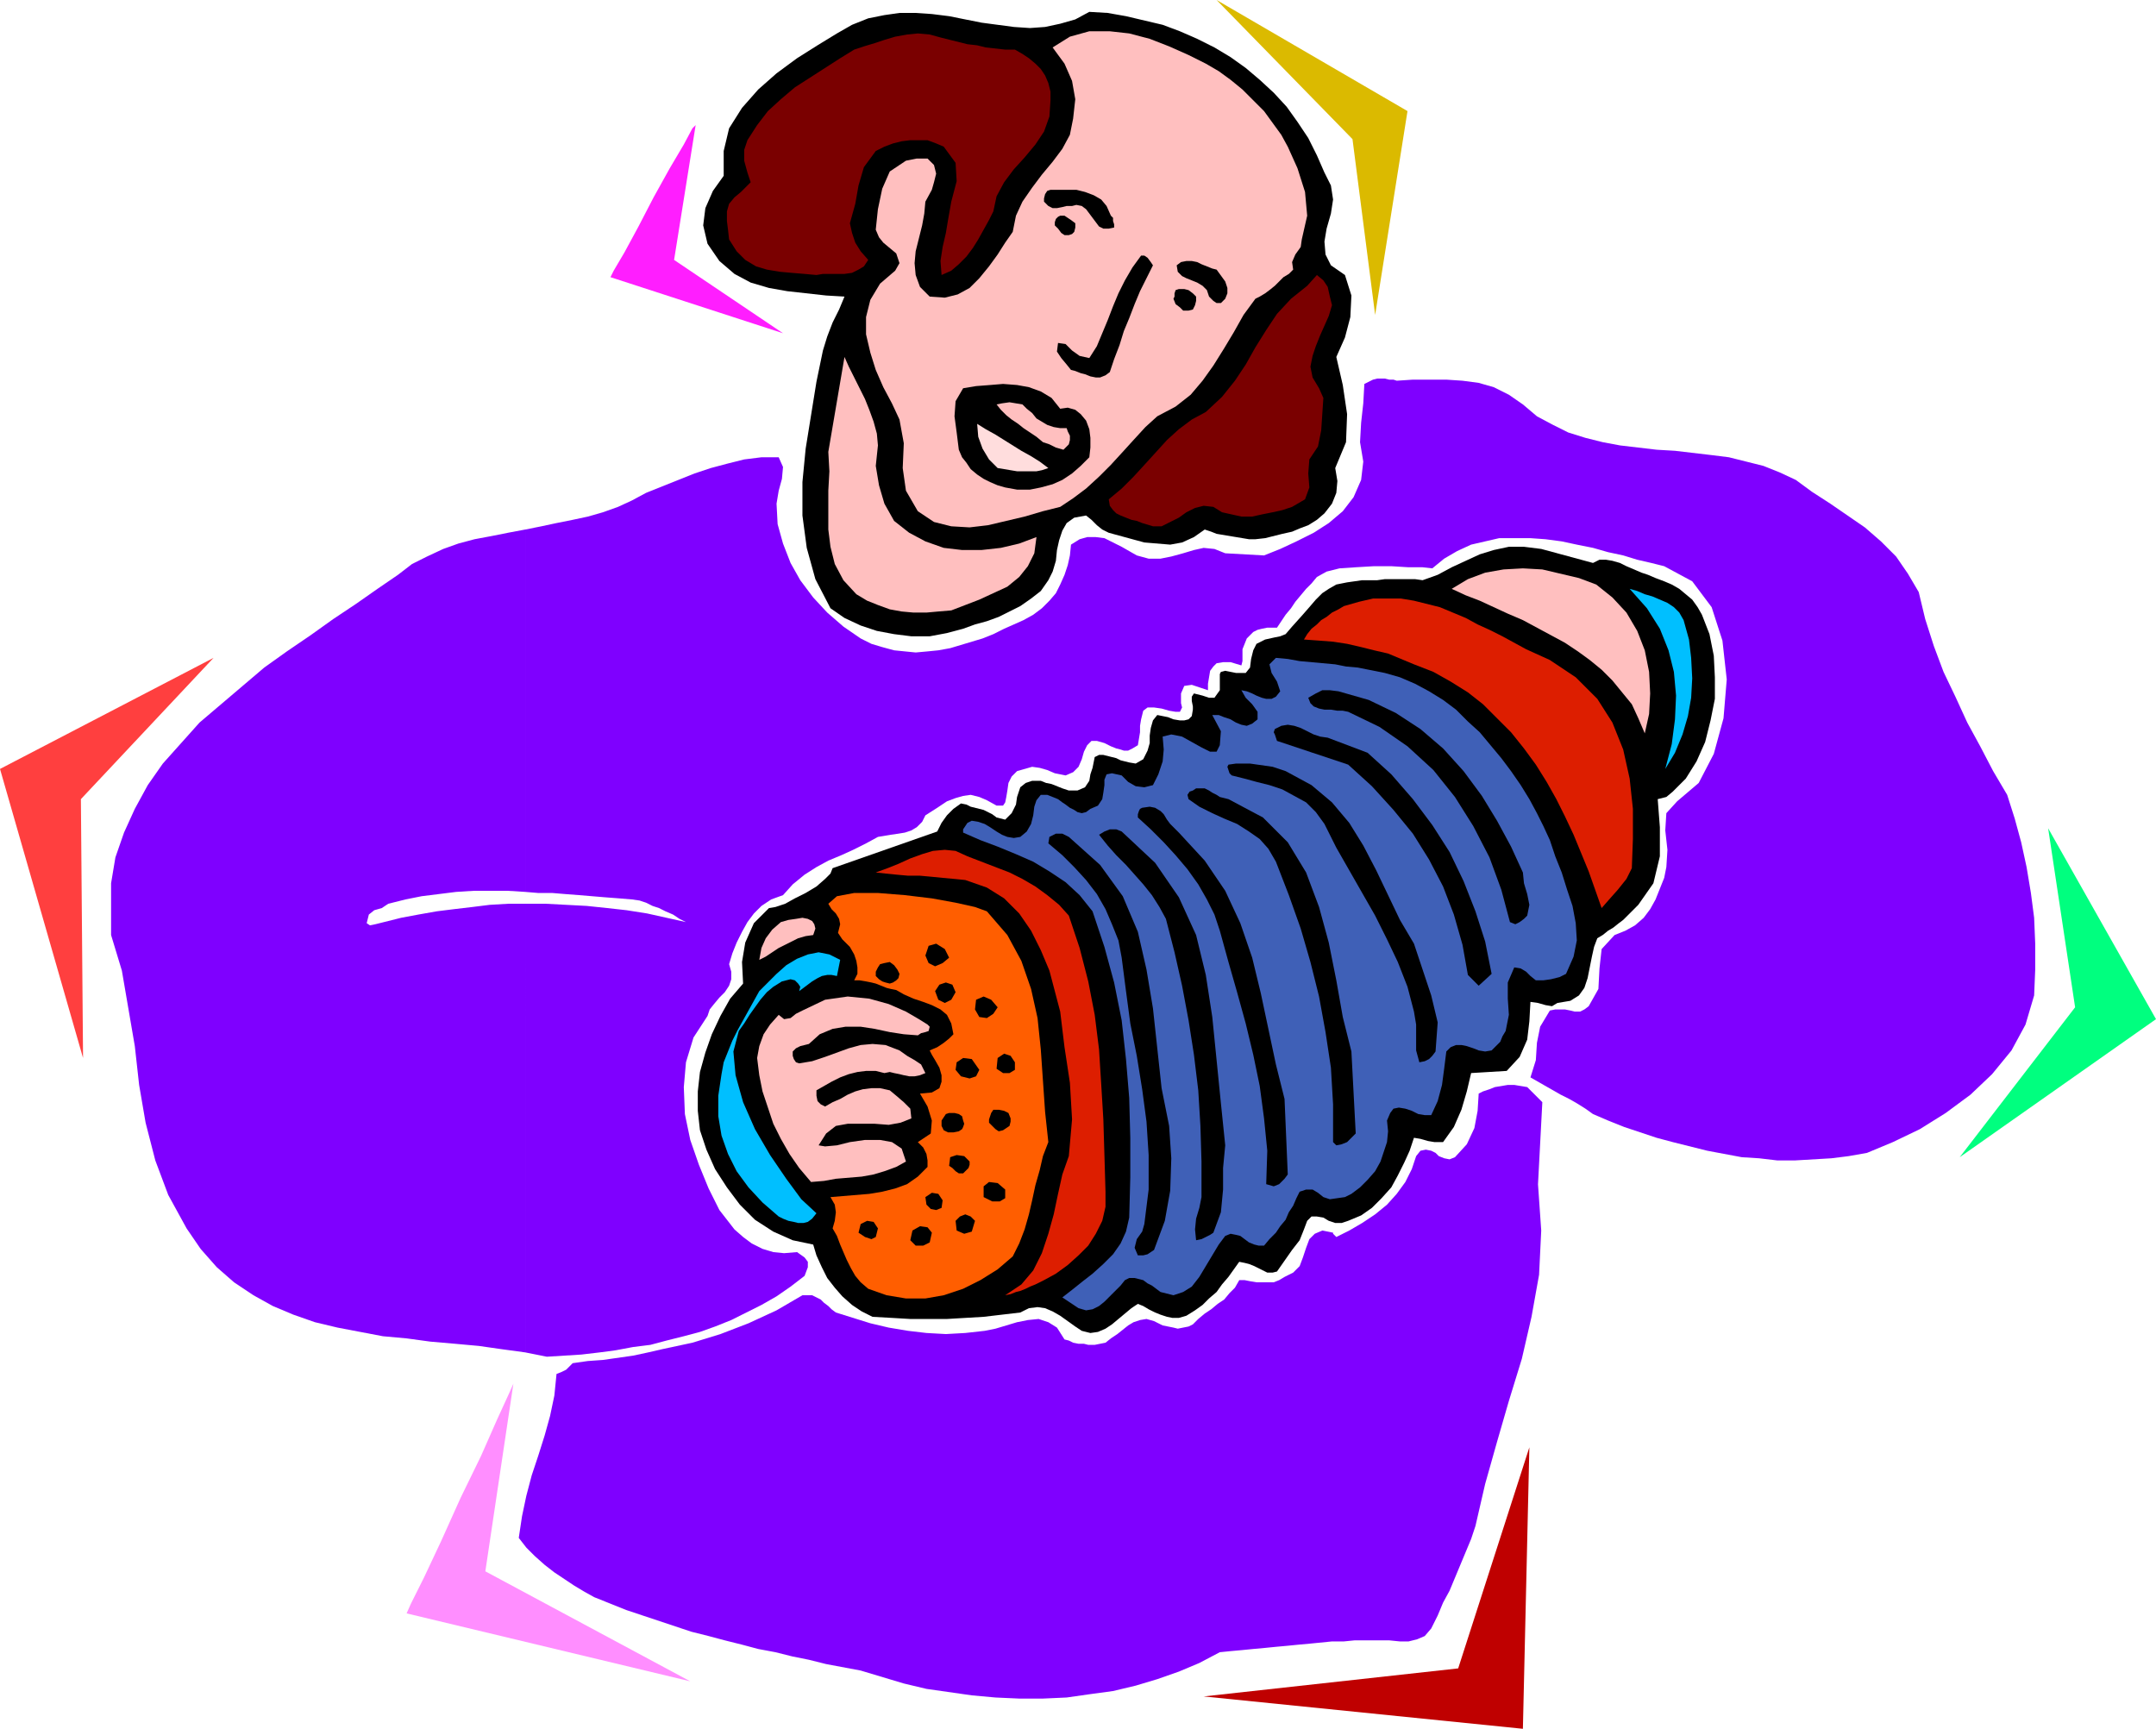 <svg xmlns="http://www.w3.org/2000/svg" fill-rule="evenodd" height="1.603in" preserveAspectRatio="none" stroke-linecap="round" viewBox="0 0 1999 1603" width="1.999in"><style>.pen1{stroke:none}.brush2{fill:#000}.brush3{fill:#ffbfbf}.brush4{fill:#7a0000}.brush5{fill:#7f00ff}.brush7{fill:#00bfff}.brush8{fill:#dd1e00}</style><path class="pen1 brush2" d="m1228 160 6 12 2 13-2 13-4 14-2 12 1 12 5 10 13 9 6 19-1 20-5 19-8 18 6 26 4 27-1 26-10 24 2 12-1 11-4 10-7 9-7 6-8 5-8 3-7 3-9 2-8 2-8 2-9 1h-6l-6-1-6-1-6-1-6-1-6-1-5-2-6-2-10 7-11 5-11 2-12-1-12-1-11-3-11-3-11-3-6-3-5-4-5-5-5-4-11 2-7 5-4 7-3 9-2 9-1 10-3 10-4 8-7 10-9 7-10 7-10 5-10 5-11 4-11 3-11 4-15 4-16 3h-17l-16-2-16-3-15-5-15-7-13-9-14-27-8-29-4-30v-31l3-31 5-31 5-31 6-29 4-13 5-13 6-12 5-12-17-1-18-2-18-2-17-3-17-5-15-8-14-12-11-16-4-17 2-16 7-16 10-14v-23l5-21 12-19 15-17 17-15 19-14 19-12 18-11 14-8 15-6 15-3 14-2h15l15 1 16 2 15 3 15 3 15 2 15 2 15 1 14-1 14-3 14-4 13-7 17 1 17 3 17 4 17 4 16 6 16 7 16 8 15 9 14 10 13 11 13 12 12 13 10 14 10 15 8 16 7 16z"/><path class="pen1 brush3" d="m1194 136 9 20 7 22 2 22-5 22-1 7-5 7-3 7 1 7-4 4-5 3-4 4-4 4-5 4-4 3-5 3-4 2-11 15-9 16-9 15-10 16-10 14-11 13-14 11-17 9-11 10-11 12-10 11-11 12-11 11-12 11-12 9-12 8-16 4-17 5-17 4-17 4-17 2-17-1-16-4-15-10-11-19-3-21 1-23-4-22-7-15-8-15-7-16-5-16-4-17v-16l4-16 9-15 7-6 7-6 4-7-3-9-6-5-6-5-4-5-3-7 2-19 4-19 7-16 15-10 5-1 5-1h10l6 6 2 8-2 8-2 7-6 11-1 11-2 11-3 12-3 12-1 11 1 11 4 11 9 9 14 1 12-3 11-6 9-9 9-11 8-11 7-11 7-10 3-15 6-13 9-13 9-12 10-12 9-12 7-13 3-15 2-18-3-17-7-16-11-15 16-10 18-5h19l18 2 19 5 18 7 18 8 16 8 12 7 11 8 11 9 10 10 10 10 8 11 8 11 6 11z"/><path class="pen1 brush4" d="m941 46 7 4 6 4 6 5 5 5 4 6 3 7 2 8v8l-1 15-5 14-8 12-10 12-10 11-9 12-7 13-3 14-4 8-5 9-5 9-5 8-6 8-7 7-7 6-9 4-1-13 2-13 3-13 2-12 3-17 5-19-1-17-11-15-7-3-8-3h-16l-8 1-8 2-8 3-8 4-11 15-5 17-3 17-5 18 2 9 3 9 5 8 7 8-4 6-5 3-6 3-7 1h-20l-6 1-11-1-12-1-11-1-12-2-10-3-10-6-8-8-7-11-1-9-1-8v-9l2-7 5-6 6-5 5-5 4-4-3-9-3-11v-10l3-9 9-14 10-13 12-11 13-11 14-9 14-9 14-9 13-8 9-3 10-3 9-3 10-3 11-2 10-1 11 1 11 3 8 2 8 2 8 2 9 1 8 2 9 1 9 1h9z"/><path class="pen1 brush2" d="m1030 200 2 2v3l1 3v3l-5 1h-5l-4-2-3-4-3-4-3-4-3-4-4-3-5-1-4 1h-5l-4 1-5 1h-4l-4-2-4-4v-3l1-4 2-3 3-1h24l8 2 8 3 7 4 5 6 4 9zm-33 7v4l-1 4-2 2-3 1h-4l-3-2-3-4-3-3v-3l1-3 2-2 2-1h4l3 2 3 2 4 3zm72 39-6 12-6 12-5 12-5 13-5 12-4 13-5 13-4 12-4 3-5 2h-4l-5-1-5-2-4-1-5-2-4-1-4-5-5-6-4-6 1-8 7 1 6 6 7 5 9 2 7-11 5-12 5-12 5-13 5-12 6-12 7-12 8-11h3l3 2 3 4 2 3zm67 15 2 6v5l-2 5-4 4h-4l-3-2-2-2-2-2-2-6-4-4-5-3-5-2-5-2-4-2-4-4-1-6 4-3 5-1h5l5 1 4 2 5 2 5 2 4 1 8 11z"/><path class="pen1 brush4" d="m1235 283-3 10-4 9-4 9-4 10-3 9-2 10 2 10 6 10 4 9-1 15-1 15-3 15-8 12-1 13 1 13-4 11-12 7-9 3-9 2-10 2-9 2h-10l-9-2-9-2-8-5-9-1-8 2-8 4-7 5-8 4-8 4h-8l-10-3-5-2-5-1-5-2-5-2-4-2-3-3-3-4-1-6 12-10 11-11 11-12 10-11 10-11 11-10 12-9 13-7 15-14 12-15 10-15 9-16 10-16 10-15 13-14 15-12 9-10 6 5 4 6 2 9 2 8z"/><path class="pen1 brush2" d="M1109 275v4l-1 4-2 4-4 1h-5l-3-3-4-3-2-5 1-2v-3l1-3 3-1h5l4 1 4 3 3 3z"/><path class="pen1 brush3" d="m814 413-2 19 3 18 5 17 9 16 14 11 15 8 17 6 17 2h18l18-2 17-4 16-6-2 15-6 12-8 10-11 9-13 6-13 6-13 5-13 5-12 1-11 1h-12l-11-1-11-2-11-4-10-4-10-6-12-13-8-15-4-16-2-16v-36l1-18-1-18 15-88 4 9 5 10 5 10 5 10 4 10 4 11 3 11 1 11z"/><path class="pen1 brush2" d="M1263 538h14l7-1h28l7 1 14-5 13-7 13-6 13-6 13-4 14-3h14l16 2 48 13 6-3h6l6 1 7 2 6 3 7 3 7 3 6 2 7 3 8 3 7 3 7 4 6 5 6 5 5 7 4 7 7 18 4 20 1 20v20l-4 20-5 20-8 18-10 16-6 6-6 6-6 5-8 2 2 26v27l-6 25-14 20-5 5-4 4-5 5-4 3-5 4-5 3-5 4-5 3-3 8-2 9-2 10-2 10-3 9-5 7-8 5-12 2-5 3-6-1-7-2-7-1-1 18-2 17-7 16-12 13-33 2-4 17-5 17-7 16-10 14h-8l-6-1-7-2-6-1-4 12-5 11-6 12-6 11-9 10-9 9-10 7-12 5-6 2h-6l-6-2-5-3-6-1h-5l-4 4-3 8-4 10-7 9-7 10-7 10-4 1h-5l-4-2-4-2-4-2-5-2-4-1-5-1-5 7-5 7-6 7-5 7-7 6-6 6-7 5-8 5-7 2h-6l-5-1-6-2-5-2-6-3-5-3-5-2-6 4-6 5-6 5-6 5-6 4-7 3-7 1-8-2-6-4-7-5-7-5-7-4-7-3-7-1-8 1-8 4-17 2-17 2-17 1-17 1h-34l-17-1-18-1-10-5-9-6-9-8-7-8-7-9-5-10-5-11-3-10-19-4-18-8-17-11-14-14-12-16-11-17-8-18-6-18-2-18v-18l2-18 5-18 6-17 8-17 9-16 12-14-1-20 3-18 8-18 14-14 6-1 9-3 9-5 10-5 10-6 8-7 5-5 2-5 97-34 4-8 5-7 6-6 7-5 5 1 4 2 4 1 4 1 4 1 4 2 4 2 4 3 8 2 6-6 4-8 1-7 3-9 5-4 6-2h8l5 2 5 1 5 2 5 2 6 2h8l7-3 4-6 1-6 2-6 1-5 1-5 4-2h4l4 1 4 1 4 1 4 2 4 1 4 1 6 1 7-4 4-8 2-7v-7l1-7 2-7 4-5 5 1 5 1 5 2 6 1h4l4-1 3-3 1-6v-3l-1-5v-4l2-3 8 2 6 2h5l5-7v-15l1-2 4-1 10 2h9l4-5 1-8 2-8 3-6 8-4 9-2 5-1 5-2 6-7 9-10 7-8 6-7 6-6 6-4 7-4 10-2 14-2z"/><path class="pen1 brush5" d="m1412 375 13 11 15 8 14 7 16 5 16 4 16 3 17 2 17 2 17 1 17 2 17 2 16 2 16 4 16 4 15 6 15 7 15 11 17 11 16 11 16 11 15 13 14 14 11 16 10 17 6 25 8 25 9 24 11 23 11 24 12 22 12 23 13 22 7 22 6 22 5 23 4 24 3 23 1 24v24l-1 24-8 27-13 24-18 22-20 19-23 17-24 15-25 12-24 10-17 3-16 2-17 1-17 1h-16l-17-2-16-1-16-3-16-3-16-4-16-4-15-4-15-5-15-5-15-6-14-6-7-5-8-5-7-4-8-4-7-4-7-4-7-4-7-4 5-16 1-16 3-15 9-15 5-1h9l5 1 4 1h5l4-2 4-3 9-16 1-19 2-18 12-13 10-4 9-5 8-7 6-8 5-9 4-10 4-10 2-10 1-16-2-18 1-16 10-11 20-17 14-27 9-33 3-36-4-36-10-31-18-24-26-14-12-3-13-3-13-4-14-3-14-4-15-3-14-3-15-2-14-1h-29l-13 3-13 3-13 6-12 7-11 9-9-1h-13l-16-1h-16l-17 1-15 1-12 3-9 5-5 6-5 5-5 6-5 6-4 6-5 6-4 6-4 6h-9l-5 1-4 1-4 2-3 3-3 3-2 5-2 5v11l-1 4-10-3h-7l-6 1-3 3-3 4-1 6-1 6v6l-6-2-9-3-7 1-3 7v9l1 4-2 4h-4l-6-1-7-2-7-1h-6l-4 3-2 8-1 6v6l-1 6-1 6-5 3-4 2h-4l-3-1-4-1-5-2-6-3-7-2h-5l-4 4-3 6-2 7-3 7-5 5-7 3-10-2-7-3-7-2-7-1-7 2-7 2-5 5-3 6-1 7-1 6-1 5-2 3h-6l-9-5-7-3-8-2-7 1-7 2-8 3-9 6-11 7-3 6-5 5-5 3-6 2-6 1-7 1-6 1-6 1-11 6-12 6-11 5-12 5-11 6-11 7-11 9-9 10-11 4-9 6-7 7-6 8-5 9-5 10-4 10-3 10 2 7v7l-2 6-4 6-5 5-5 6-4 5-2 6-13 20-7 23-2 23 1 25 5 24 8 23 9 22 10 20 7 9 7 9 8 7 8 6 10 5 10 3 10 1 12-1 7 5 3 4v5l-3 8-13 10-13 9-14 8-14 7-14 7-15 6-14 5-15 4-16 4-15 4-16 2-16 3-15 2-17 2-16 1-16 1-5-1-5-1-5-1-5-1V838h19l19 1 19 1 19 2 18 2 19 3 18 4 18 4-6-3-6-4-7-3-6-3-6-2-6-3-6-2-7-1-12-1-13-1-12-1-12-1-13-1-12-1h-13l-12-1V491l15-3 14-3 15-3 14-3 14-4 14-5 13-6 13-7 15-6 15-6 15-6 15-5 15-4 16-4 16-2h16l4 9-1 11-3 11-2 12 1 19 5 18 7 18 9 16 12 16 13 14 15 13 16 11 10 5 10 3 11 3 10 1 10 1 11-1 10-1 11-2 10-3 10-3 10-3 10-4 10-5 9-4 9-4 9-5 8-6 7-7 6-7 4-8 4-9 3-9 2-9 1-10 8-5 7-2h8l8 1 8 4 8 4 7 4 7 4 11 3h11l10-2 11-3 10-3 9-2 10 1 10 4 36 2 15-6 15-7 16-8 14-9 13-11 10-13 7-16 2-17-3-18 1-18 2-18 1-18 4-2 4-2 4-1h7l4 1h4l3 1 15-1h31l15 1 15 2 14 4 14 7 13 9zm-925 879-22-3-21-3-22-2-23-2-22-3-22-2-21-4-21-4-21-5-20-7-19-8-18-10-18-12-16-14-15-17-13-19-17-31-12-32-9-35-6-35-4-36-6-35-6-35-10-33v-48l4-24 8-23 10-22 12-22 14-20 17-19 17-19 20-17 20-17 20-17 21-15 22-15 21-15 21-14 20-14 19-13 13-10 14-7 15-7 14-5 15-4 16-3 15-3 16-3v336l-16-1h-32l-16 1-16 2-16 2-15 3-16 4-6 4-7 2-5 4-2 8 3 2 5-1 4-1 4-1 16-4 16-3 17-3 16-2 17-2 16-2 17-1h16v416z"/><path class="pen1 brush2" d="m983 379 7-1 7 2 5 4 5 6 3 8 1 8v9l-1 9-8 8-8 7-9 6-9 4-11 3-10 2h-12l-11-2-7-2-7-3-6-3-6-4-6-5-4-6-4-5-3-7-2-16-2-15 1-14 7-12 12-2 13-1 12-1 13 1 11 2 11 4 10 6 8 10z"/><path class="pen1 brush3" d="m989 397 1 3 2 4v4l-1 4-5 5-7-2-6-3-6-2-6-5-6-4-6-4-5-4-6-4-5-4-5-5-4-5 5-1 7-1 6 1 6 1 4 4 5 4 4 5 5 3 5 3 6 2 6 1h6z"/><path class="pen1" style="fill:#fdd" d="m972 434-6 2-5 1h-18l-6-1-6-1-6-1-8-8-6-10-4-11-1-12 8 5 9 5 8 5 8 5 8 5 9 5 8 5 8 6z"/><path class="pen1 brush3" d="m1525 680-6-14-6-13-9-11-9-11-10-10-11-9-11-8-12-8-13-7-13-7-13-7-14-6-13-6-13-6-13-5-13-6 15-9 16-6 17-3 18-1 18 1 17 4 17 4 16 6 15 12 13 14 10 17 7 18 4 20 1 20-1 19-4 18z"/><path class="pen1 brush7" d="m1561 575 5 18 2 17 1 19-1 18-3 17-5 17-7 17-9 15 6-23 3-23 1-22-2-22-5-20-8-20-12-19-16-18 7 2 7 3 7 2 7 3 7 3 6 4 5 5 4 7z"/><path class="pen1 brush8" d="m1437 612 24 16 20 20 14 22 10 25 6 27 3 28v28l-1 27-5 10-8 10-8 9-7 8-6-17-6-17-7-17-7-17-8-17-8-16-9-16-10-16-11-15-12-15-13-13-13-13-14-11-16-10-16-9-18-7-12-5-12-5-13-3-12-3-13-3-13-2-13-1-14-1 3-5 4-5 5-4 4-4 5-3 5-4 6-3 5-3 14-4 13-3h26l12 2 12 3 12 3 12 5 12 5 11 6 11 5 12 6 11 6 11 6 11 5 11 5z"/><path class="pen1" style="fill:#3f60b7" d="m1269 621 15 3 14 4 14 6 13 7 13 8 12 9 11 11 11 10 10 12 10 12 9 12 9 13 8 13 7 13 6 12 6 13 5 15 6 15 5 16 5 15 3 16 1 16-3 15-7 16-6 3-8 2-7 1h-7l-5-4-4-4-5-3-6-1-6 14v15l1 15-3 15-3 5-2 5-4 4-4 4-6 1-6-1-5-2-6-2-5-1h-5l-5 2-4 4-2 16-2 15-4 15-6 13h-6l-6-1-6-3-6-2-6-1-5 1-3 4-3 7 1 10-1 10-3 9-3 9-5 9-7 8-7 7-8 6-6 3-7 1-7 1-6-2-5-4-5-3h-6l-6 2-3 6-3 7-4 6-3 7-5 6-4 6-6 6-5 6h-5l-4-1-5-2-4-3-4-3-4-1-5-1-5 2-6 8-6 10-6 10-6 10-7 9-8 5-9 3-12-3-4-3-4-3-4-2-4-3-4-1-4-1h-5l-4 2-4 5-5 5-5 5-5 5-5 4-6 3-6 1-7-2-15-10 9-7 10-8 9-7 10-9 9-9 7-10 5-11 3-13 1-37v-37l-1-37-3-36-4-36-7-35-9-33-11-33-12-15-13-12-15-10-15-9-16-7-17-7-16-6-16-7v-3l2-3 2-3 4-2 6 1 6 2 5 3 6 4 5 3 5 2 6 1 6-1 6-5 4-7 2-8 1-8 2-6 4-5h6l10 4 4 3 3 2 4 3 4 2 3 2 4 1 4-1 4-3 7-3 4-6 1-6 1-7v-5l2-5 5-1 9 2 6 6 7 4 8 1 8-2 5-10 4-12 1-11-1-12 8-2 10 2 9 5 9 5 8 4h6l3-6 1-13-8-15h6l5 2 6 2 5 3 5 2 5 1 5-2 5-4v-7l-5-7-6-6-4-7 5 1 5 2 4 2 5 2 4 1h5l4-2 4-5-3-9-5-8-2-8 6-6 11 1 11 2 11 1 11 1 11 1 10 2 11 1 10 2z"/><path class="pen1 brush2" d="m1412 809 1 10 3 10 2 10-2 10-3 3-4 3-4 2-5-2-8-30-11-30-15-29-17-27-20-25-24-22-26-18-29-14-5-1h-5l-6-1h-6l-5-1-5-2-3-3-2-5 7-4 6-3h7l8 1 7 2 7 2 7 2 7 2 25 12 23 15 21 18 19 21 17 23 14 23 13 24 11 24z"/><path class="pen1 brush2" d="m1268 698 22 20 20 23 18 24 16 25 13 27 11 28 9 28 6 30-12 11-10-10-5-28-8-28-10-26-13-25-15-24-18-22-20-22-22-20-66-22-1-3-1-3-1-2 1-3 6-3 6-1 6 1 6 2 6 3 6 3 6 2 7 1 37 14z"/><path class="pen1 brush2" d="m1311 875 8 24 8 24 6 25-2 27-3 4-3 3-4 2-5 1-3-11v-24l-2-12-6-23-9-23-10-21-11-22-12-21-12-21-12-21-11-22-8-11-9-9-11-6-11-6-12-4-12-3-11-3-12-3-2-2-1-3-1-3 1-2 7-1h13l7 1 7 1 7 1 6 2 6 2 24 13 19 16 16 19 13 21 12 23 11 23 11 23 13 22z"/><path class="pen1 brush2" d="m1139 741 32 17 23 23 17 28 12 32 9 33 7 35 6 34 8 32 4 76-4 4-4 4-5 2-5 1-3-3v-35l-2-34-5-33-6-33-8-32-9-31-11-31-12-31-7-12-8-9-10-7-11-7-12-5-11-5-12-6-10-7-1-4 2-3 3-1 3-2h8l4 2 3 2 4 2 3 2 4 1 4 1zm-46 31 24 26 19 28 14 30 11 32 8 33 7 33 7 33 8 32 3 70-3 4-5 5-5 2-7-2 1-31-3-30-4-30-6-29-7-29-8-29-8-28-8-29-5-15-7-14-8-14-10-14-11-13-11-12-12-12-12-11v-3l1-3 1-2 2-1 7-1 5 1 5 3 3 3 3 5 3 4 4 4 4 4z"/><path class="pen1 brush2" d="m1040 771 31 29 22 32 16 35 9 37 6 39 4 40 4 40 4 39-2 21v20l-2 21-7 19-3 2-4 2-4 2-5 1-1-10 1-10 3-10 2-10v-33l-1-33-2-33-4-33-5-32-6-32-7-31-8-31-6-11-7-11-8-10-8-9-8-9-9-9-8-9-8-10 5-3 5-2h6l5 2z"/><path class="pen1 brush2" d="m991 776 29 26 21 29 14 33 8 35 6 36 4 37 4 37 7 35 2 30-1 30-5 28-10 27-3 2-3 2-4 1h-5l-3-7 2-8 5-7 2-7 4-32v-32l-2-31-4-30-5-31-6-30-4-30-4-31-3-16-6-15-6-14-8-14-10-13-11-12-11-11-13-11 1-6 6-3h6l6 3z"/><path class="pen1 brush8" d="m991 849 10 30 8 31 6 31 4 32 2 32 2 33 1 33 1 34v14l-3 13-6 12-7 11-9 9-10 9-11 8-11 6-4 2-4 2-5 2-4 2-5 2-4 1-5 2-5 1 15-10 11-13 8-16 6-18 5-18 4-19 4-18 6-17 3-34-2-34-5-33-4-33-5-19-5-19-8-19-9-18-11-16-14-14-16-10-20-7-10-1-11-1-10-1-11-1h-11l-11-1-10-1-9-1 11-4 10-4 11-5 11-4 10-3 11-1 10 1 11 5 13 5 13 5 13 5 12 6 12 7 11 8 11 9 9 10z"/><path class="pen1" style="fill:#ff5e00" d="m915 845 19 22 13 24 9 26 6 27 3 29 2 29 2 29 3 28-5 13-3 13-4 14-3 14-3 13-4 14-5 13-6 12-14 12-16 10-16 8-18 6-17 3h-18l-18-3-17-6-7-6-5-6-4-7-4-8-3-7-3-7-3-8-4-7 2-7 1-8-1-7-4-7 12-1 12-1 12-1 12-2 12-3 11-4 10-7 9-9v-6l-1-6-3-6-5-5 12-8 1-12-4-13-7-12 11-1 7-4 2-6v-6l-2-7-4-7-3-5-2-4 7-3 6-4 5-4 4-4-2-10-4-8-6-5-8-4-8-3-9-3-9-4-7-4-5-1-4-1-5-2-5-2-4-1-5-1-6-1h-5l3-6v-6l-1-6-2-6-4-7-7-7-4-6 2-8-1-5-3-5-4-4-3-5 8-7 16-3h22l25 2 25 3 22 4 18 4 11 4z"/><path class="pen1 brush3" d="m754 867-7 1-7 2-6 3-6 3-6 3-6 4-6 4-6 3 2-11 4-9 6-8 8-7 7-2 7-1 6-1 5 1 4 2 2 3 1 4-2 6z"/><path class="pen1 brush2" d="m880 888-6 5-7 3-6-3-3-7 3-9 7-2 8 5 4 8z"/><path class="pen1 brush7" d="m779 890-3 15-5-1h-4l-5 1-4 2-5 3-4 3-4 3-4 3 1-4-2-3-3-3-4-1-8 2-8 5-6 5-6 7-5 7-5 7-5 8-5 7-5 19 2 22 7 25 11 25 14 24 15 22 14 19 14 13-4 5-4 3-4 1h-5l-4-1-5-1-5-2-4-2-15-13-13-14-11-15-8-16-6-17-3-18v-19l3-20 2-11 4-10 4-10 5-10 5-9 5-9 5-9 5-9 8-8 8-8 9-8 10-6 10-4 10-2 10 2 10 5z"/><path class="pen1 brush2" d="m834 903-1 4-2 2-3 2-3 1-4-1-3-1-3-2-3-3v-4l2-4 2-3 4-1 5-1 4 3 3 4 2 4zm52 17-4 7-6 3-6-3-3-8 4-6 6-2 6 2 3 7z"/><path class="pen1 brush3" d="m862 952-1 4-3 1-4 1-3 2-13-1-13-2-14-3-13-2h-14l-12 2-12 5-10 9-4 1-4 1-4 2-3 3v4l1 3 2 3 3 1 12-2 12-4 11-4 11-4 11-3 11-1 12 1 13 5 7 5 7 4 6 4 4 8-5 2-5 1h-5l-5-1-4-1-5-1-4-1-5 1-8-2h-9l-8 1-8 2-8 3-8 4-7 4-7 4v5l1 5 3 3 4 2 7-4 7-3 7-4 7-3 7-2 8-1h8l9 2 6 5 7 6 6 6 1 9-10 4-11 2-13-1h-25l-11 2-9 7-7 11 6 1 11-1 12-3 14-2h14l11 2 9 6 4 12-9 5-11 4-10 3-11 2-12 1-12 1-11 2-12 1-11-13-9-13-8-14-7-14-5-15-5-15-3-15-2-16 2-11 4-11 6-9 8-9 5 4 6-1 5-4 6-3 21-10 21-3 20 2 18 5 16 7 12 7 8 5 2 2z"/><path class="pen1 brush2" d="m925 934-4 6-6 4-7-1-4-7 1-9 7-3 7 3 6 7zm16 51v7l-5 3h-6l-6-4 1-10 6-4 6 2 4 6zm-33 7-3 6-6 2-8-2-5-6 1-7 6-4 8 1 7 10z"/><path class="pen1 brush5" d="m1426 1098 3 43-2 41-7 39-9 39-12 39-11 38-11 39-9 39-4 12-5 12-5 12-5 12-5 12-6 11-5 12-6 12-6 7-7 3-8 2h-8l-10-1h-32l-10 1h-11l-10 1-10 1-11 1-10 1-11 1-10 1-11 1-10 1-11 1-10 1-19 10-19 8-20 7-20 6-21 5-22 3-21 3-22 1h-22l-22-1-22-2-21-3-21-3-21-5-20-6-20-6-16-3-16-3-16-4-15-3-16-4-16-3-15-4-16-4-15-4-16-4-15-5-15-5-15-5-15-5-15-6-15-6-9-5-10-6-9-6-9-6-9-7-9-8-8-8-7-9 3-20 4-19 5-19 6-18 6-19 5-18 4-19 2-20 5-2 4-2 3-3 3-3 14-2 14-1 14-2 14-2 14-3 13-3 14-3 14-3 13-4 13-4 13-5 13-5 13-6 13-6 12-7 12-7h9l4 2 4 2 3 3 4 3 3 3 4 3 16 5 16 5 17 4 18 3 17 2 18 1 18-1 18-2 10-2 10-3 10-3 10-2 10-1 9 3 8 5 7 11 4 1 4 2 5 1h5l4 1h6l5-1 5-1 5-4 6-4 5-4 5-4 5-3 6-2 6-1 7 2 4 2 4 2 5 1 5 1 4 1 5-1 5-1 4-2 5-5 6-5 6-4 6-5 6-4 5-6 5-5 4-7h5l5 1 6 1h16l5-2 5-3 8-4 6-6 3-8 3-9 3-8 5-5 7-3 10 2v1l1 1 1 1 1 1 12-6 12-7 12-8 11-9 9-10 8-11 6-12 4-12 4-5 5-1 5 1 4 2 3 3 5 2 5 1 5-2 11-12 7-15 3-16 1-16 4-2 6-2 5-2 6-1 6-1h6l6 1 6 1 14 14-4 76z"/><path class="pen1 brush2" d="M937 1037v3l-1 4-3 2-3 2-4 1-3-2-3-3-3-3v-3l1-3 1-3 2-3h5l5 1 4 2 2 5zm-44 2 1 3-1 3-1 2-3 2-5 1h-5l-4-2-2-4v-5l2-3 2-3 3-1h5l4 1 3 2 1 4zm6 38v3l-1 3-2 2-3 3h-4l-3-2-3-3-3-2 1-8 6-2 7 1 5 5zm33 26v8l-5 3h-7l-8-4v-10l5-4 8 1 7 6zm-59 17-5 2-5-1-4-4-1-7 6-4 6 1 4 6-1 7zm31 12-3 10-7 2-7-3-1-9 4-4 5-2 5 2 4 4zm-90 7-2 8-4 2-6-2-6-4 2-8 6-3 6 1 4 6zm50 4-2 9-6 3h-7l-5-5 2-9 7-4 7 1 4 5z"/><path class="pen1" style="fill:#ff3f3f" d="M198 610 75 741l2 240L0 713l198-103z"/><path class="pen1" style="fill:#ff1eff" d="m645 116-20 125 101 68-160-52 3-6 10-17 13-24 14-27 15-27 13-22 8-15 3-3z"/><path class="pen1" style="fill:#dbba00" d="m1128 0 126 129 21 163 30-189L1128 0z"/><path class="pen1" style="fill:#00ff7f" d="m1899 768 25 166-107 139 182-128-100-177z"/><path class="pen1" style="fill:#bf0000" d="m1418 1342-66 205-236 26 296 30 6-261z"/><path class="pen1" style="fill:#ff8eff" d="m476 1283-26 174 190 102-263-63 4-9 12-24 16-34 18-40 19-39 15-34 11-24 4-9z"/></svg>
